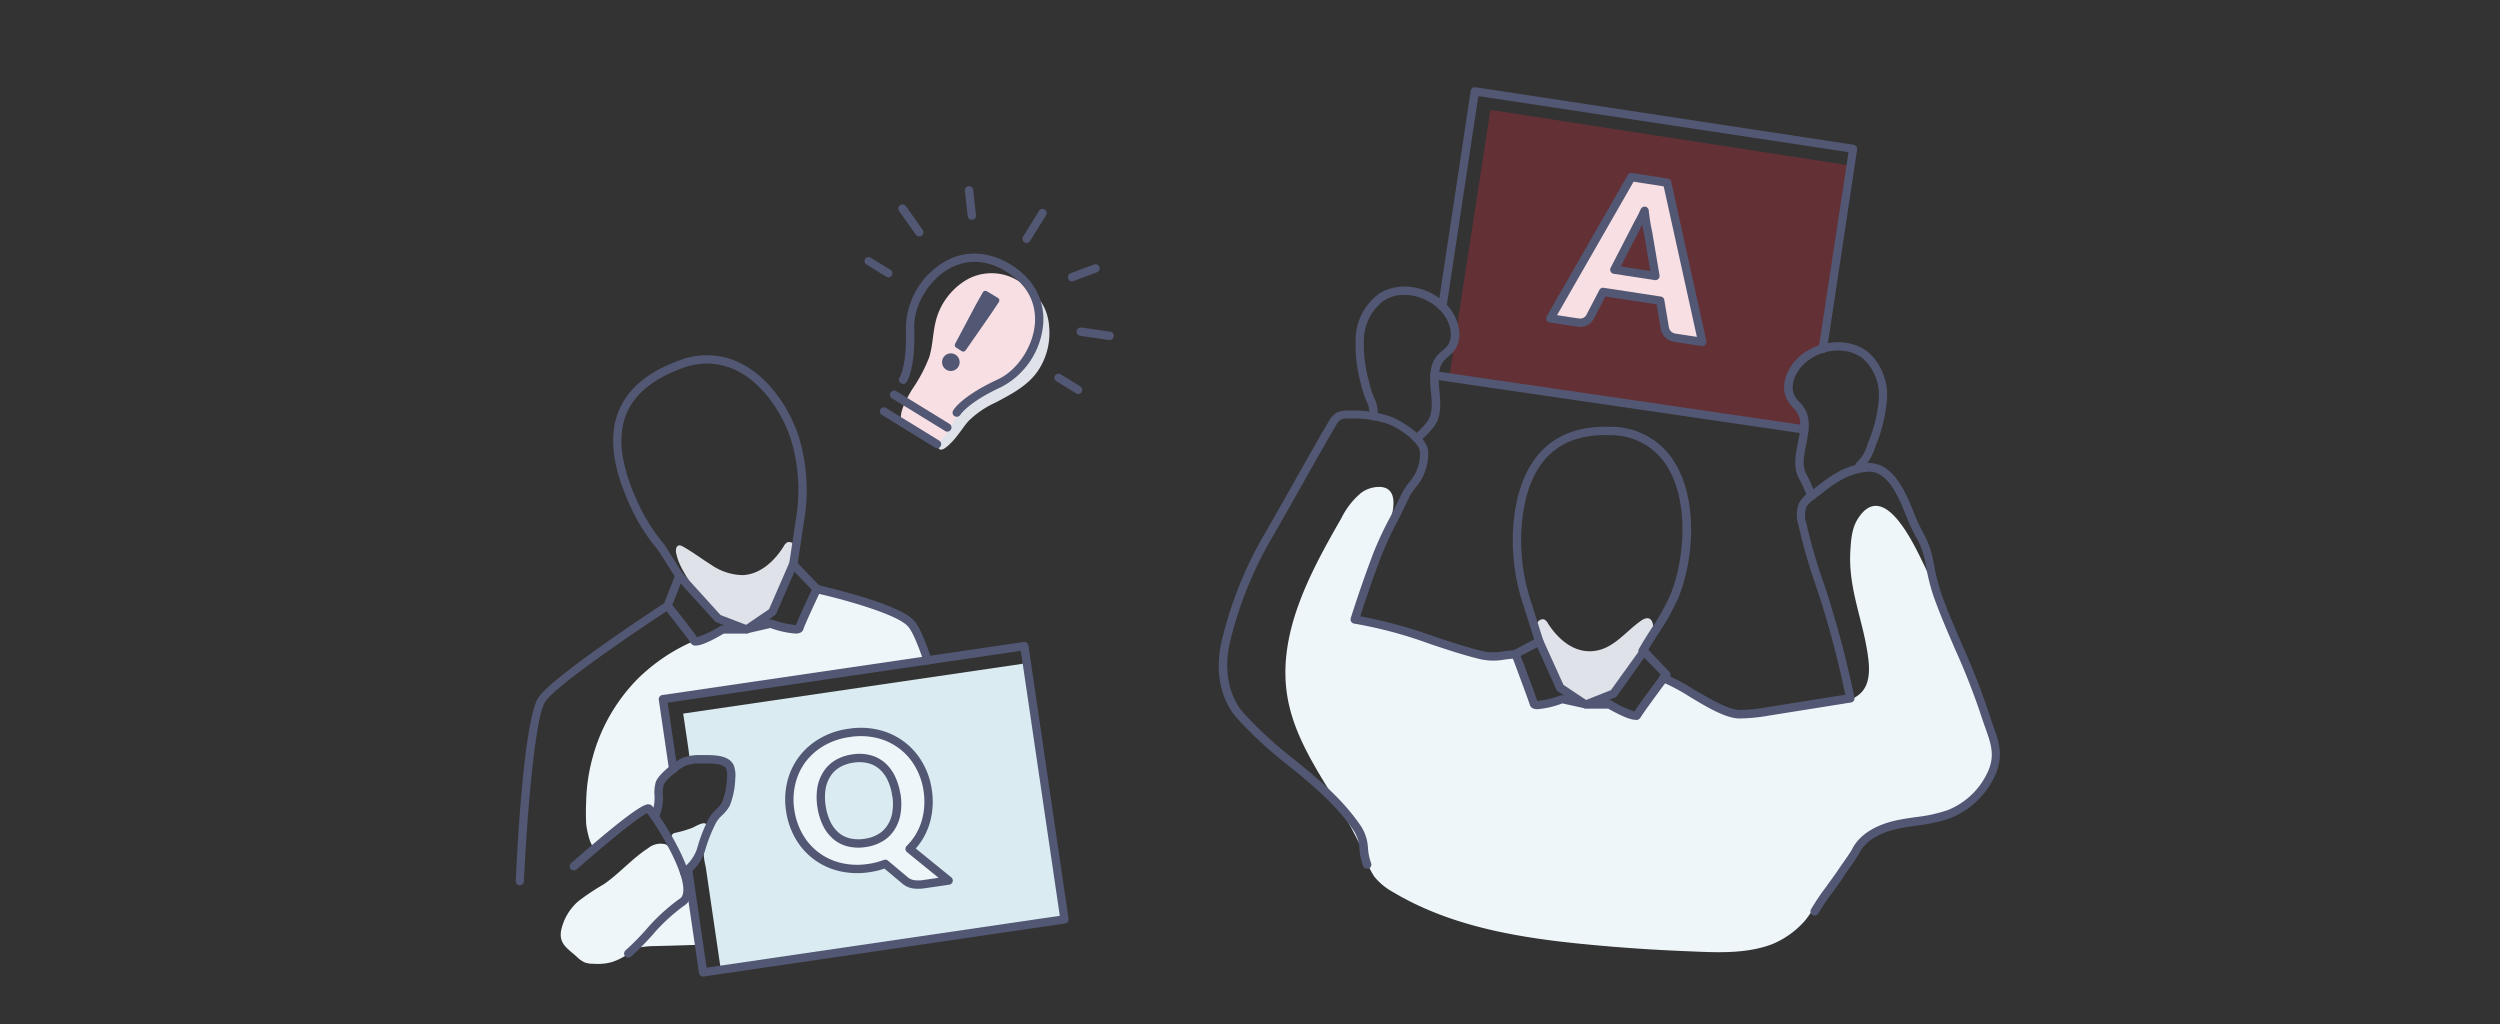 <svg xmlns="http://www.w3.org/2000/svg" viewBox="0 0 449 184"><rect x="0" y="0" width="449" height="184" fill="#333333" stroke="none"/><defs><style>.cls-1{fill:#f42b41;opacity:0.25;}.cls-2,.cls-9{fill:#eff6f9;}.cls-3{fill:#dfe2e8;}.cls-4{fill:none;}.cls-10,.cls-5{fill:#f7dfe4;}.cls-6{fill:#525773;}.cls-7{fill:#fff;}.cls-8{fill:#daecf2;}.cls-10,.cls-9{stroke:#525773;stroke-linecap:round;stroke-linejoin:round;stroke-width:1.5px;}.cls-11{fill:#e1eef4;}</style></defs><g id="レイヤー_2" data-name="レイヤー 2"><g id="レイヤー_1-2" data-name="レイヤー 1"><path class="cls-1" d="M322,72.15c.41.64,1,1.18,1.32,1.85a4,4,0,0,1,.43,2.09c-.13.86-.34.59-1.1.4-1.63-.38-3.34-.51-5-.74l-10.81-1.51-20.59-2.88L268.1,68.83l-7.82-1.09,7.4-48,64.68,10L329.53,48l-1.22,7.92-.61,4c-.17,1.09,0,2.75-1,3.47a6.53,6.53,0,0,1-1.35.67,7.36,7.36,0,0,0-3,2.14,6.2,6.2,0,0,0-1,4.59,4.29,4.29,0,0,0,.63,1.29Z"/><path class="cls-2" d="M329.27,158.16c1-1.32,2.08-2.61,3.15-3.89a32.82,32.82,0,0,1,2.62-3.38,11.38,11.38,0,0,1,2.82-2.13,9.6,9.6,0,0,1,2.48-.68c2-.34,4.07-.49,6.08-.91a55.89,55.89,0,0,0,5.62-2,8,8,0,0,0,4.07-3.35c1.42-2.14,2.51-4.28,2.36-7a17.23,17.23,0,0,0-1-4A115.68,115.68,0,0,0,353,119.13c-.6-1.43-.85-2.85-1.49-4.27s-1.34-3-2-4.55c-1.34-3.1-2.66-6.2-4.14-9.23-1.77-3.62-7.15-15.15-11.73-7.86-1.06,1.69-1.2,3.77-1.32,5.77-.4,7,2.47,12.72,3.25,19.51.37,3.24-.31,5.11-1.64,6.21-2.62,2.18-6.37,1.28-9.44,2a62.58,62.58,0,0,1-11,1.41,10.49,10.49,0,0,1-2.31-.09,11.25,11.25,0,0,1-2.75-1.06,49.31,49.31,0,0,1-6.51-3.44,4.37,4.37,0,0,0-2-1,1.79,1.79,0,0,0-.73,0,2.21,2.21,0,0,0-1.17,1c-.5.79-1,1.58-1.51,2.37a4.38,4.38,0,0,1-2.43,2.07c-1.74.37-3.54-.94-5.26-1.12a30.87,30.87,0,0,1-5.35-.5,10.09,10.09,0,0,0-2.38-.63,8.84,8.84,0,0,0-3.13.87,2.34,2.34,0,0,1-2-.1c-.8-.41-1-1.37-1.24-2.18a22.1,22.1,0,0,0-2.27-5.48,2.54,2.54,0,0,0-.88-1,3,3,0,0,0-1.87-.11c-2.81.34-5.34-.65-8-1.52-2.84-.93-5.74-1.76-8.54-2.81a24.79,24.79,0,0,0-4.45-1.12,14.09,14.09,0,0,1-4.69-1.32.85.85,0,0,1-.41-.36c-.37-.75.19-2.06.54-2.74a24,24,0,0,0,1.09-2.9c.81-2.28,1.89-4.46,2.77-6.72s4.7-10.55-.16-10.78a5.49,5.49,0,0,0-3.47,1.13,14.11,14.11,0,0,0-3.49,4.52c-5.68,9.88-11.56,20.81-9.67,32.05,1.78,10.55,10,18.78,13.93,28.74a15.21,15.21,0,0,0,1.66,3.53,11.32,11.32,0,0,0,3.45,2.84c10.62,6.33,23.23,8.29,35.54,9.43q8.5.8,17,1.14c5.11.21,10.66.6,15.54-1.28a16,16,0,0,0,5.85-4.22,24.45,24.45,0,0,0,2.24-3.38Q327.83,160,329.27,158.16Z"/><path class="cls-2" d="M126.11,169.67a35.7,35.7,0,0,0-1.08-5.8c-.15-.56-.38-2.23-.93-2.48s-1.82.81-2.23,1.16A87.37,87.37,0,0,0,115,169a1.07,1.07,0,0,0-.37,1.17c.82-.09,1.73-.24,2.58-.25l3-.07Z"/><path class="cls-2" d="M157.35,109c-2.14-.89-8.21-3.92-10.41-3-2.85,1.26-1.51,8.32-6,7-.62-.18-1.18-.51-1.8-.7-2.47-.76-4.68.85-7.08,1-6.38.42-13,4.12-17.58,8.67a31.87,31.87,0,0,0-8,13.9,32.33,32.33,0,0,0-1.2,8,40.42,40.42,0,0,0,0,4.12c0,.3.73,4.82,1.74,4.06l7.61-5.75a2.16,2.16,0,0,1,3.2.11c-.55-.37.38-3.28.49-3.85a6.14,6.14,0,0,1,1.45-3.56,4.78,4.78,0,0,0,.82-.8c.6-.86.17-1.81,0-2.71-.22-1.08-.4-2.17-.54-3.26-.08-.6-.78-6.27-.33-6.4a21.35,21.35,0,0,1,4-1.08c8.32-.68,16.58-1.88,24.81-3.23,5.42-.88,11.15-2.61,16.58-2.74a2.19,2.19,0,0,0,.81-.13c2.25-1-1.91-6.31-2.82-7.19C161.68,110.1,159.13,109.71,157.35,109Z"/><path class="cls-3" d="M188.43,58.76a12.16,12.16,0,0,1-2,7.82c-1.84,2.71-4.82,4.23-7.63,5.72a16.74,16.74,0,0,0-4.89,3.35c-1.08,1.26-1.89,2.67-3.07,3.85-.54.54-2.2,2.24-2.42.48-.14-1,.67-2.43,1.21-3.28a16.86,16.86,0,0,1,2.78-3.51,32.2,32.2,0,0,1,5.34-3.35,28.91,28.91,0,0,0,5.41-4.11,10.67,10.67,0,0,0,3-4.3c.73-2.34-.11-4.83-.16-7.2a.6.6,0,0,1,.07-.35c.53-.74,1.48,1.34,1.6,1.6A9.64,9.64,0,0,1,188.43,58.76Z"/><path class="cls-4" d="M162.2,68.19s1.49-2.16,1.25-9.28,8-16.73,17.69-10.76S186,65.8,179.54,68.8s-7.71,5.31-7.71,5.31l-3.51,5.63-9.56-5.87Z"/><path class="cls-5" d="M171.08,76.06a27.32,27.32,0,0,1-2.45,3.56.53.53,0,0,1-.22.18.52.52,0,0,1-.39-.1c-1.85-1-3.66-2.17-5.41-3.38a2.21,2.21,0,0,1-.58-.52c-.91-1.39,1.1-4.71,1.79-5.87a27.86,27.86,0,0,0,3.06-5.75c.62-2,.64-4.05,1.08-6.05a12,12,0,0,1,5.86-8,9.07,9.07,0,0,1,9.67.73c6.14,5,1.67,15.23-4.57,17.72a10.06,10.06,0,0,0-4.46,2.7A29.31,29.31,0,0,0,171.08,76.06Z"/><path class="cls-6" d="M171.83,74.85a.81.81,0,0,1-.37-.09.74.74,0,0,1-.29-1c.14-.26,1.56-2.61,8.06-5.63,3.55-1.65,6.4-6,6.65-10.2.15-2.64-.62-6.35-5.13-9.13s-8.18-1.77-10.45-.45c-3.61,2.1-6.24,6.64-6.1,10.55.24,7.16-1.22,9.49-1.38,9.73a.75.75,0,0,1-1.24-.85s1.35-2.16,1.12-8.83a14.06,14.06,0,0,1,6.84-11.89c3.72-2.17,8-2,12,.46s6.08,6.2,5.83,10.49a14.07,14.07,0,0,1-7.51,11.48c-6.05,2.81-7.37,5-7.38,5A.76.76,0,0,1,171.83,74.85Z"/><path class="cls-6" d="M169.47,64.15a1.58,1.58,0,1,1,.47,2.24A1.59,1.59,0,0,1,169.47,64.15Zm5.76-9.36,1.29-2.29a.52.52,0,0,1,.72-.19l2,1.21a.51.51,0,0,1,.16.72l-1.46,2.19-4.52,6.5a.52.52,0,0,1-.69.14l-1-.64a.52.52,0,0,1-.19-.68Z"/><line class="cls-7" x1="160.58" y1="70.9" x2="170.14" y2="76.77"/><path class="cls-6" d="M170.14,77.52a.7.7,0,0,1-.39-.11l-9.56-5.87a.75.75,0,0,1,.79-1.28l9.55,5.87a.75.75,0,0,1-.39,1.39Z"/><line class="cls-7" x1="168.32" y1="79.74" x2="158.76" y2="73.87"/><path class="cls-6" d="M168.32,80.49a.73.73,0,0,1-.4-.11l-9.55-5.87a.76.76,0,0,1-.25-1,.74.74,0,0,1,1-.25l9.56,5.87a.75.75,0,0,1-.39,1.39Z"/><line class="cls-7" x1="159.55" y1="49.05" x2="156" y2="46.87"/><path class="cls-6" d="M159.55,49.8a.77.77,0,0,1-.39-.11l-3.55-2.18a.77.77,0,0,1-.25-1,.75.75,0,0,1,1-.24l3.55,2.18a.75.75,0,0,1-.39,1.39Z"/><line class="cls-7" x1="165.09" y1="41.71" x2="162.11" y2="37.46"/><path class="cls-6" d="M165.09,42.46a.74.74,0,0,1-.61-.31l-3-4.25a.75.75,0,0,1,1.23-.87l3,4.25a.74.74,0,0,1-.61,1.18Z"/><line class="cls-7" x1="174.55" y1="38.73" x2="174.04" y2="34.18"/><path class="cls-6" d="M174.55,39.48a.75.75,0,0,1-.75-.66l-.51-4.56a.74.74,0,0,1,.66-.82.75.75,0,0,1,.83.66l.51,4.55a.75.75,0,0,1-.66.83Z"/><line class="cls-7" x1="190.11" y1="67.82" x2="193.65" y2="70"/><path class="cls-6" d="M193.65,70.75a.7.7,0,0,1-.39-.11l-3.55-2.18a.75.75,0,0,1-.24-1,.76.76,0,0,1,1-.25l3.55,2.18a.75.75,0,0,1-.4,1.39Z"/><line class="cls-7" x1="194.14" y1="59.57" x2="199.28" y2="60.31"/><path class="cls-6" d="M199.28,61.06h-.11L194,60.31a.75.75,0,0,1,.21-1.49l5.14.74a.75.75,0,0,1-.11,1.5Z"/><line class="cls-7" x1="192.53" y1="49.78" x2="196.82" y2="48.18"/><path class="cls-6" d="M192.53,50.53a.75.75,0,0,1-.26-1.45l4.29-1.6a.75.75,0,0,1,.52,1.4l-4.29,1.6A.63.63,0,0,1,192.53,50.53Z"/><line class="cls-7" x1="187.18" y1="38.32" x2="184.38" y2="42.89"/><path class="cls-6" d="M184.38,43.64a.71.71,0,0,1-.39-.12.75.75,0,0,1-.25-1l2.81-4.56a.75.75,0,1,1,1.27.78L185,43.28A.75.75,0,0,1,184.38,43.64Z"/><path class="cls-8" d="M184.44,119.1l-61.74,9.06.51,3.43c.15,1,.3,2,.44,3,.2,1.3,0,1.79,1.46,1.69a12.45,12.45,0,0,1,5.4.83.88.88,0,0,1,.71,1c.11,2.42.16,5-1.21,7-.76,1.11-1.79,1.91-2.32,3.16a18.11,18.11,0,0,0-1.32,3.79,12.47,12.47,0,0,0,.38,3.63l1.17,8,1.54,10.46,61.73-9.07Z"/><path class="cls-9" d="M166.62,142a13.13,13.13,0,0,1,.11,3,12.55,12.55,0,0,1-.52,2.78,11.63,11.63,0,0,1-1.13,2.52,11.14,11.14,0,0,1-1.71,2.16l7,5.69-4.53.66a6.51,6.51,0,0,1-1.81,0,3.06,3.06,0,0,1-1.56-.75L159,155.15c-.47.17-.94.32-1.43.45a13.91,13.91,0,0,1-1.51.3,13.37,13.37,0,0,1-5.19-.19,11.62,11.62,0,0,1-4.28-2,11.44,11.44,0,0,1-3.07-3.48,13.06,13.06,0,0,1-1.6-4.67,12.84,12.84,0,0,1,.19-4.92,11.43,11.43,0,0,1,1.94-4.21,11.74,11.74,0,0,1,3.53-3.13,13.27,13.27,0,0,1,4.92-1.67,13.13,13.13,0,0,1,5.18.19,11.51,11.51,0,0,1,7.33,5.48A12.84,12.84,0,0,1,166.62,142Zm-5.64.83a10.34,10.34,0,0,0-.92-3.1,6.82,6.82,0,0,0-1.66-2.2,5.76,5.76,0,0,0-2.32-1.19,7.27,7.27,0,0,0-2.89-.11,7.43,7.43,0,0,0-2.77.94,5.62,5.62,0,0,0-1.88,1.81,6.82,6.82,0,0,0-1,2.58,10.66,10.66,0,0,0,0,3.24,10.77,10.77,0,0,0,.93,3.12,6.75,6.75,0,0,0,1.66,2.19,5.62,5.62,0,0,0,2.32,1.18,7.43,7.43,0,0,0,2.92.1,7.34,7.34,0,0,0,2.74-.93,5.59,5.59,0,0,0,1.88-1.8,6.69,6.69,0,0,0,1-2.58A10.41,10.41,0,0,0,161,142.78Z"/><path class="cls-3" d="M280.2,123.53l4.43,2.94,5.17-2s3.62-4.17,4-4.93c1.06-1.92,2.49-3.81,3-6,.38-1.53-.2-3.37-2.07-2.06-3.08,2.17-5.31,5.6-9.45,5.48-3.07-.09-5.62-2.41-7.27-5a1.61,1.61,0,0,0-.68-.71,1.09,1.09,0,0,0-1.29.79,7.81,7.81,0,0,0,.36,3.06C276.53,115.44,280.2,123.53,280.2,123.53Z"/><path class="cls-6" d="M295,117.67a.68.68,0,0,1-.36-.1.75.75,0,0,1-.3-1c.69-1.23,1.48-2.47,2.24-3.66a38,38,0,0,0,3.44-6.14c2.65-6.58,3.31-16.93-.69-23.14a11.84,11.84,0,0,0-10-5.47c-9.4-.42-14.77,4.72-15.94,15.23a35,35,0,0,0,1.51,14.44l2.26,7.15a.74.74,0,0,1-.49.94.75.75,0,0,1-.94-.49l-2.26-7.14a36.48,36.48,0,0,1-1.57-15.07c.88-7.86,4.63-17.09,17.5-16.56a13.25,13.25,0,0,1,11.22,6.16c4.32,6.7,3.69,17.4.83,24.51a40.33,40.33,0,0,1-3.57,6.39c-.75,1.17-1.53,2.39-2.19,3.58A.76.76,0,0,1,295,117.67Z"/><path class="cls-6" d="M276.15,127.37a2,2,0,0,1-.87-.16,1,1,0,0,1-.52-.62c-.22-.73-2.43-6.66-3.26-8.88a.76.76,0,0,1,.35-.93l4.26-2.25a.72.72,0,0,1,.59,0,.73.73,0,0,1,.44.4L280.8,123l4.24,2.83a.75.75,0,0,1,.28.92.74.74,0,0,1-.85.43l-3.87-.85A16.24,16.24,0,0,1,276.15,127.37Zm0-1.48h0a18.16,18.16,0,0,0,4.16-1,.71.71,0,0,1,.41,0l.16,0-1.09-.73a.68.68,0,0,1-.27-.31l-3.42-7.61-3,1.57C273.79,119.56,275.64,124.49,276.11,125.89Z"/><path class="cls-6" d="M293.72,129.28c-1.2,0-3.46-1.21-4.88-2h-4a.75.75,0,0,1-.74-.6.76.76,0,0,1,.46-.84l4.76-1.89,5.33-7.41a.75.75,0,0,1,1.15-.08l4,4.18a.76.76,0,0,1,.06,1c-1.91,2.55-4.87,6.58-5.18,7.17a1.1,1.1,0,0,1-.65.5A1.67,1.67,0,0,1,293.72,129.28Zm-4.67-3.55a.75.75,0,0,1,.38.1,17,17,0,0,0,4.11,1.94c.77-1.2,3.67-5.11,4.76-6.59l-3-3.07L290.41,125a.7.7,0,0,1-.33.26l-1.28.51h.25Z"/><path class="cls-3" d="M138.72,109.93l-4.48,3-5.31-1.93s-3.75-4.21-4.18-5c-1.58-2.81-2.81-4.24-3.32-6.7-.1-.52,0-1.22.47-1.34a1.09,1.09,0,0,1,.71.18c1.81,1,3.41,2.24,5.14,3.31a10.19,10.19,0,0,0,5.65,1.84c3.13-.13,5.71-2.53,7.36-5.18a1.63,1.63,0,0,1,.69-.73,1.11,1.11,0,0,1,1.33.79,8.38,8.38,0,0,1-.33,3.13C142.37,101.62,138.72,109.93,138.72,109.93Z"/><path class="cls-6" d="M122,104.13a.78.78,0,0,1-.64-.35l-3.19-5a33.64,33.64,0,0,1-4.79-7.48c-2.15-4.66-4.73-11.56-2.23-17.55,1.65-4,5.28-7,10.81-9a13.54,13.54,0,0,1,11.18.55c5.66,2.88,9.2,9.22,10.51,13.76a32.9,32.9,0,0,1,.78,14.36l-1.21,8.08a.75.75,0,0,1-1.49-.22l1.22-8.09a31.31,31.31,0,0,0-.74-13.71c-1.32-4.6-4.85-10.35-9.75-12.85a12.13,12.13,0,0,0-10-.47c-5.11,1.85-8.46,4.59-9.94,8.13-2.27,5.46.18,12,2.21,16.35a33,33,0,0,0,4.64,7.23L122.6,103a.74.74,0,0,1-.23,1A.77.77,0,0,1,122,104.13Z"/><path class="cls-6" d="M166.62,119.34a.73.73,0,0,1-.71-.51c-1.28-3.7-2.22-5.77-3-6.49-2.36-2.29-12.64-5-16.4-5.81a.75.75,0,1,1,.33-1.46c.56.13,14,3.14,17.11,6.19,1,.94,1.93,3,3.35,7.09a.76.76,0,0,1-.47,1A.67.67,0,0,1,166.62,119.34Z"/><path class="cls-6" d="M142.85,113.79a17.18,17.18,0,0,1-4.5-1l-3.94.91a.73.73,0,0,1-.86-.42.76.76,0,0,1,.26-.93l4.31-2.93,3.64-8.36a.74.74,0,0,1,.56-.44.73.73,0,0,1,.67.22l4.25,4.43a.75.75,0,0,1,.14.84c-1.09,2.32-2.9,6.23-3.08,6.86a1,1,0,0,1-.52.64A2.06,2.06,0,0,1,142.85,113.79Zm-4.47-2.52a1,1,0,0,1,.24,0,17.71,17.71,0,0,0,4.33,1c.47-1.25,2.2-5,2.85-6.35l-3.11-3.25-3.28,7.53a.76.76,0,0,1-.27.32l-1.17.8.24-.06Z"/><path class="cls-6" d="M93.35,159h0a.76.76,0,0,1-.72-.79c.13-3,1.33-29.05,4.11-33s21.92-16.48,22.74-17a.76.76,0,0,1,1,.22.77.77,0,0,1-.22,1C113.46,113.86,100,123.05,97.94,126s-3.5,24.29-3.84,32.22A.76.76,0,0,1,93.35,159Z"/><path class="cls-6" d="M125,115.94a1.12,1.12,0,0,1-.32,0,1,1,0,0,1-.65-.49c-.33-.59-3.07-4.09-4.72-6.16a.73.73,0,0,1-.11-.74l2.11-5.41a.75.75,0,0,1,1.25-.23l6.85,7.55,4.92,1.89a.75.75,0,0,1,.47.83.74.74,0,0,1-.73.62l-4.09,0C128.49,114.67,126.19,115.94,125,115.94Zm-4.25-7.29c.93,1.17,3.67,4.63,4.44,5.78a17.65,17.65,0,0,0,4.18-2,.77.77,0,0,1,.39-.11h.34l-1.4-.54a.77.77,0,0,1-.28-.19l-6.16-6.78Z"/><path class="cls-6" d="M126.28,175.39a.74.74,0,0,1-.74-.64l-2.72-18.51a.75.75,0,0,1,1.49-.22l2.6,17.77,63.43-9.31-7-47.59-63.43,9.31,1.73,11.8a.75.75,0,1,1-1.48.22l-1.84-12.54a.75.75,0,0,1,.63-.85l64.91-9.53a.74.74,0,0,1,.56.14.74.74,0,0,1,.29.49l7.2,49.08a.75.75,0,0,1-.63.85l-64.91,9.52Z"/><path class="cls-10" d="M293,31.81l6.42,1,6.31,28.6-4.89-.75a2.16,2.16,0,0,1-1.26-.62,2.11,2.11,0,0,1-.57-1.05L298.17,54l-10.26-1.57-2.32,4.46a2,2,0,0,1-.88.86,2.22,2.22,0,0,1-1.4.17l-4.86-.74Zm3,10c-.12-.5-.23-1.08-.34-1.76s-.21-1.4-.29-2.19c-.32.71-.64,1.37-1,2s-.58,1.13-.82,1.57l-3.61,7,7.37,1.13Z"/><path class="cls-6" d="M327.37,63.4h-.11a.76.76,0,0,1-.63-.86L332,27.33,265.51,17.26l-5.72,37.89a.76.76,0,0,1-.86.63.75.75,0,0,1-.63-.85l5.84-38.63a.76.76,0,0,1,.29-.5.78.78,0,0,1,.56-.13L332.91,26a.76.76,0,0,1,.63.86l-5.43,36A.74.74,0,0,1,327.37,63.4Z"/><path class="cls-6" d="M324.05,77.87h-.11l-66.43-9.72a.75.75,0,0,1-.63-.86.76.76,0,0,1,.85-.63l66.43,9.73a.75.75,0,0,1,.63.85A.76.76,0,0,1,324.05,77.87Z"/><path class="cls-11" d="M120.81,150.77c-.14-.29-.27-.65-.07-.91a1.08,1.08,0,0,1,.66-.31,20.67,20.67,0,0,0,2.88-.85c.5-.19,2-1.17,2.5-.73a.7.7,0,0,1,.1.73c-.13.46-.29.92-.44,1.37-.39,1.15-.79,2.31-1.29,3.42-.37.84-1,2.33-2.09,2.12a.63.63,0,0,1-.22-.07.87.87,0,0,1-.28-.37,4.44,4.44,0,0,1-.33-1.3,3.47,3.47,0,0,0-.45-1C121.42,152.2,121.14,151.47,120.81,150.77Z"/><path class="cls-2" d="M120.93,163.87c1.23-1,2.4-2.07,2.48-3.68.1-2.23-1.32-4.43-2.18-6.4a3.85,3.85,0,0,0-1.67-2.14,3.51,3.51,0,0,0-3.16.69c-2.89,1.86-5.17,4.57-8,6.5a39.88,39.88,0,0,0-4.59,3.07,9.61,9.61,0,0,0-3,5.05c-.53,2.54,1.08,3.33,2.84,4.93a4.56,4.56,0,0,0,1.46,1,4.6,4.6,0,0,0,1.48.2,9.77,9.77,0,0,0,3.15-.26c4.49-1.35,6.62-5.4,10.16-8.18Z"/><path class="cls-6" d="M122.87,157.43a.75.75,0,0,1-.44-1.36,7.16,7.16,0,0,0,2.77-3.68,29.22,29.22,0,0,1,2.07-5.36,7.25,7.25,0,0,1,1.35-1.66,5.87,5.87,0,0,0,1.07-1.31,12.87,12.87,0,0,0,.87-4.3,3.6,3.6,0,0,0-.13-1.64c-.43-1.07-2.93-1-4.13-1h-.48a7.27,7.27,0,0,0-2.68.4c-1,.39-3.59,2.52-3.93,3.41a5.85,5.85,0,0,0-.15,2,8.54,8.54,0,0,1-.12,2c-.41,1.79-.77,2.2-1.06,2.35a.73.73,0,0,1-1-.31A.74.74,0,0,1,117,146a6,6,0,0,0,.47-1.48,8.09,8.09,0,0,0,.08-1.63,6.85,6.85,0,0,1,.25-2.5c.54-1.42,3.6-3.79,4.76-4.27a8.72,8.72,0,0,1,3.24-.51h.46c1.77,0,4.73-.1,5.55,1.92a5.16,5.16,0,0,1,.24,2.34,14.09,14.09,0,0,1-1,4.87,7.23,7.23,0,0,1-1.34,1.67,5.89,5.89,0,0,0-1.09,1.32,27.11,27.11,0,0,0-2,5.07,8.71,8.71,0,0,1-3.32,4.47A.79.79,0,0,1,122.87,157.43Zm-5.7-11.52Zm0,0Zm0,0h0Z"/><path class="cls-6" d="M112.84,172a.73.73,0,0,1-.56-.25.75.75,0,0,1,.06-1.06,45,45,0,0,0,3.71-3.75,34.63,34.63,0,0,1,5.85-5.41,1.84,1.84,0,0,0,.56-.49c1.51-2.78-3.72-11.63-6.23-15-1.13.52-4.91,3.33-12.45,9.92l-.22.19a.76.76,0,0,1-1.06-.07.75.75,0,0,1,.08-1.06l.22-.19c12-10.52,13.22-10.41,13.73-10.37a.94.94,0,0,1,.64.34c1.54,2,8.86,12.79,6.61,16.92a3.08,3.08,0,0,1-1,1,32.85,32.85,0,0,0-5.59,5.19,49.41,49.41,0,0,1-3.82,3.87A.79.79,0,0,1,112.84,172Z"/><path class="cls-6" d="M325.9,164.43a.71.71,0,0,1-.37-.1.74.74,0,0,1-.28-1,42.58,42.58,0,0,1,2.8-4.16c.7-1,1.36-1.87,2-2.8.19-.3.55-.81.94-1.38.59-.84,1.4-2,1.58-2.35,1.62-3.32,5.32-4.73,8.14-5.33,1.12-.24,2.25-.4,3.35-.56a26.55,26.55,0,0,0,5.76-1.26,13.35,13.35,0,0,0,7.31-7.14c1.16-2.76.43-4.82-.5-7.44-.23-.65-.47-1.32-.69-2a126,126,0,0,0-4.79-12.28c-1.34-3.1-2.73-6.3-3.89-9.56a37.13,37.13,0,0,1-1.34-5.33c-.11-.55-.22-1.1-.34-1.66A14.53,14.53,0,0,0,344,96.24c-.37-.7-.75-1.42-1.07-2.17-.17-.4-.35-.85-.55-1.33-1.43-3.55-3.39-8.42-7.13-8-3.54.36-5.73,2.07-8.51,4.24l-1,.75a4.47,4.47,0,0,0-1.3,1.3,4.53,4.53,0,0,0,0,3,93.94,93.94,0,0,0,3.29,11.24,182.34,182.34,0,0,1,5.32,20,.79.79,0,0,1-.11.58.76.76,0,0,1-.51.32l-14.55,2.32a32.46,32.46,0,0,1-5.44.55c-2.44,0-5.84-2-9.12-4a34.35,34.35,0,0,0-4.8-2.55.75.75,0,1,1,.5-1.41,35.44,35.44,0,0,1,5.06,2.67c3,1.75,6.34,3.73,8.38,3.75a30.24,30.24,0,0,0,5.18-.53l13.77-2.2a171,171,0,0,0-5.1-19.07A95,95,0,0,1,323,94.28a5.84,5.84,0,0,1,.13-4,5.75,5.75,0,0,1,1.7-1.79l1-.74c2.85-2.22,5.31-4.14,9.28-4.55,4.83-.49,7.15,5.19,8.67,9l.54,1.3c.3.7.66,1.39,1,2.06A16.57,16.57,0,0,1,347,99.71c.12.56.23,1.12.34,1.67a36.64,36.64,0,0,0,1.28,5.13c1.15,3.21,2.53,6.39,3.85,9.47a124.22,124.22,0,0,1,4.85,12.43c.21.69.45,1.35.67,2,1,2.69,1.86,5.23.47,8.52a14.85,14.85,0,0,1-8.15,8,28.17,28.17,0,0,1-6.08,1.34c-1.08.16-2.19.32-3.25.55-2.5.53-5.76,1.74-7.12,4.52a27.78,27.78,0,0,1-1.69,2.55c-.38.55-.73,1-.91,1.33-.62,1-1.33,1.94-2,2.87a42.23,42.23,0,0,0-2.71,4A.76.76,0,0,1,325.9,164.43Z"/><path class="cls-6" d="M245.5,156a.73.73,0,0,1-.7-.48,11.64,11.64,0,0,1-.64-3,6.59,6.59,0,0,0-1-3.29c-3.24-4.79-7.53-8.28-11.67-11.67a71.39,71.39,0,0,1-9.37-8.62c-3-3.44-4-8.71-2.64-14.1a70.75,70.75,0,0,1,7.43-18.59c1.83-3.14,3.64-6.37,5.4-9.49,2.07-3.67,4.2-7.47,6.36-11.13a3.85,3.85,0,0,1,1.39-1.51,4.12,4.12,0,0,1,1.93-.38,21,21,0,0,1,7.94,1.14c1.61.64,6.16,3.26,6.55,6a8.26,8.26,0,0,1-.34,3.17,8.83,8.83,0,0,1-1.87,3.49,10,10,0,0,0-1.3,2c-.63,1.4-1.33,2.78-2,4.12a62.36,62.36,0,0,0-2.91,6.26c-1.34,3.54-2.6,7.16-3.76,10.77a84.29,84.29,0,0,1,13.12,3.57c2.77.92,5.64,1.87,8.55,2.61a9.24,9.24,0,0,0,4,.11c.61-.08,1.3-.16,2.15-.22a.73.73,0,0,1,.8.69.75.75,0,0,1-.69.8c-.82.06-1.48.14-2.07.22a10.81,10.81,0,0,1-4.6-.15c-3-.75-5.86-1.71-8.66-2.64A77.68,77.68,0,0,0,243.21,112a.77.77,0,0,1-.54-.35.79.79,0,0,1-.08-.62c1.24-3.92,2.61-7.85,4.06-11.69a62.38,62.38,0,0,1,3-6.41c.67-1.32,1.37-2.69,2-4.06a11.28,11.28,0,0,1,1.47-2.29,7.49,7.49,0,0,0,1.61-2.93A7.17,7.17,0,0,0,255,81c-.24-1.64-3.54-4-5.63-4.82a19.52,19.52,0,0,0-7.36-1,2.78,2.78,0,0,0-1.23.2,2.5,2.5,0,0,0-.82,1c-2.15,3.65-4.28,7.44-6.34,11.11-1.76,3.12-3.58,6.35-5.41,9.51a69,69,0,0,0-7.27,18.19c-1.2,4.91-.33,9.68,2.32,12.76a70.06,70.06,0,0,0,9.18,8.44c4.23,3.45,8.6,7,12,12a7.92,7.92,0,0,1,1.25,3.94,10.18,10.18,0,0,0,.55,2.66.75.75,0,0,1-.44,1A.78.78,0,0,1,245.5,156Z"/><path class="cls-6" d="M254.41,79.45a.75.75,0,0,1-.62-.33.74.74,0,0,1,.19-1,12.08,12.08,0,0,0,2.22-2.24c1.15-1.38,1-3.37.8-5.48-.21-2.34-.42-4.77,1.18-6.59a8.45,8.45,0,0,1,.88-.83,6.2,6.2,0,0,0,.74-.69c1.48-1.71.64-4.6-1-6.41-2.41-2.62-7.06-4.06-10.38-1.8a9,9,0,0,0-3.46,6.66,25,25,0,0,0,1,8.08,12.82,12.82,0,0,0,.87,2.67,6.2,6.2,0,0,1,.58,3.37.76.76,0,0,1-.85.64.75.75,0,0,1-.63-.85,4.78,4.78,0,0,0-.45-2.5,13.85,13.85,0,0,1-1-3,26.71,26.71,0,0,1-1-8.56,10.33,10.33,0,0,1,4.11-7.77c3.54-2.42,9.07-1.51,12.33,2,2.08,2.27,3.16,6,1.05,8.41a7.84,7.84,0,0,1-.89.85,6,6,0,0,0-.73.68c-1.18,1.34-1,3.35-.82,5.47.2,2.32.41,4.72-1.12,6.55a13.88,13.88,0,0,1-2.54,2.54A.74.74,0,0,1,254.41,79.45Z"/><path class="cls-6" d="M325.28,89.86a.77.77,0,0,1-.72-.54,16.1,16.1,0,0,0-1.38-3.21c-1.18-2-.72-4.32-.28-6.55s.8-4.09-.23-5.58a6.41,6.41,0,0,0-.65-.76,8.29,8.29,0,0,1-.79-1c-1.81-2.65-.31-6.22,2-8.23,3.64-3.13,9.24-3.39,12.49-.58a10.35,10.35,0,0,1,3.18,8.19,26.83,26.83,0,0,1-2,8.39l-.09.25a9.15,9.15,0,0,1-1.91,3.51.79.79,0,0,1,0,.62.75.75,0,0,1-1,.34,1.26,1.26,0,0,1-.71-.93,1,1,0,0,1,.4-.85,6.83,6.83,0,0,0,1.84-3.21l.09-.25a25,25,0,0,0,1.92-7.91,8.93,8.93,0,0,0-2.67-7c-2.7-2.35-7.42-2.09-10.52.58-1.86,1.61-3,4.38-1.76,6.24a6.48,6.48,0,0,0,.65.77,9.33,9.33,0,0,1,.79.94c1.39,2,.92,4.41.46,6.72-.41,2.05-.79,4,.11,5.51A18,18,0,0,1,326,88.89a.74.74,0,0,1-.51.93A.52.52,0,0,1,325.28,89.86Z"/><rect class="cls-4" width="449" height="184"/></g></g></svg>
